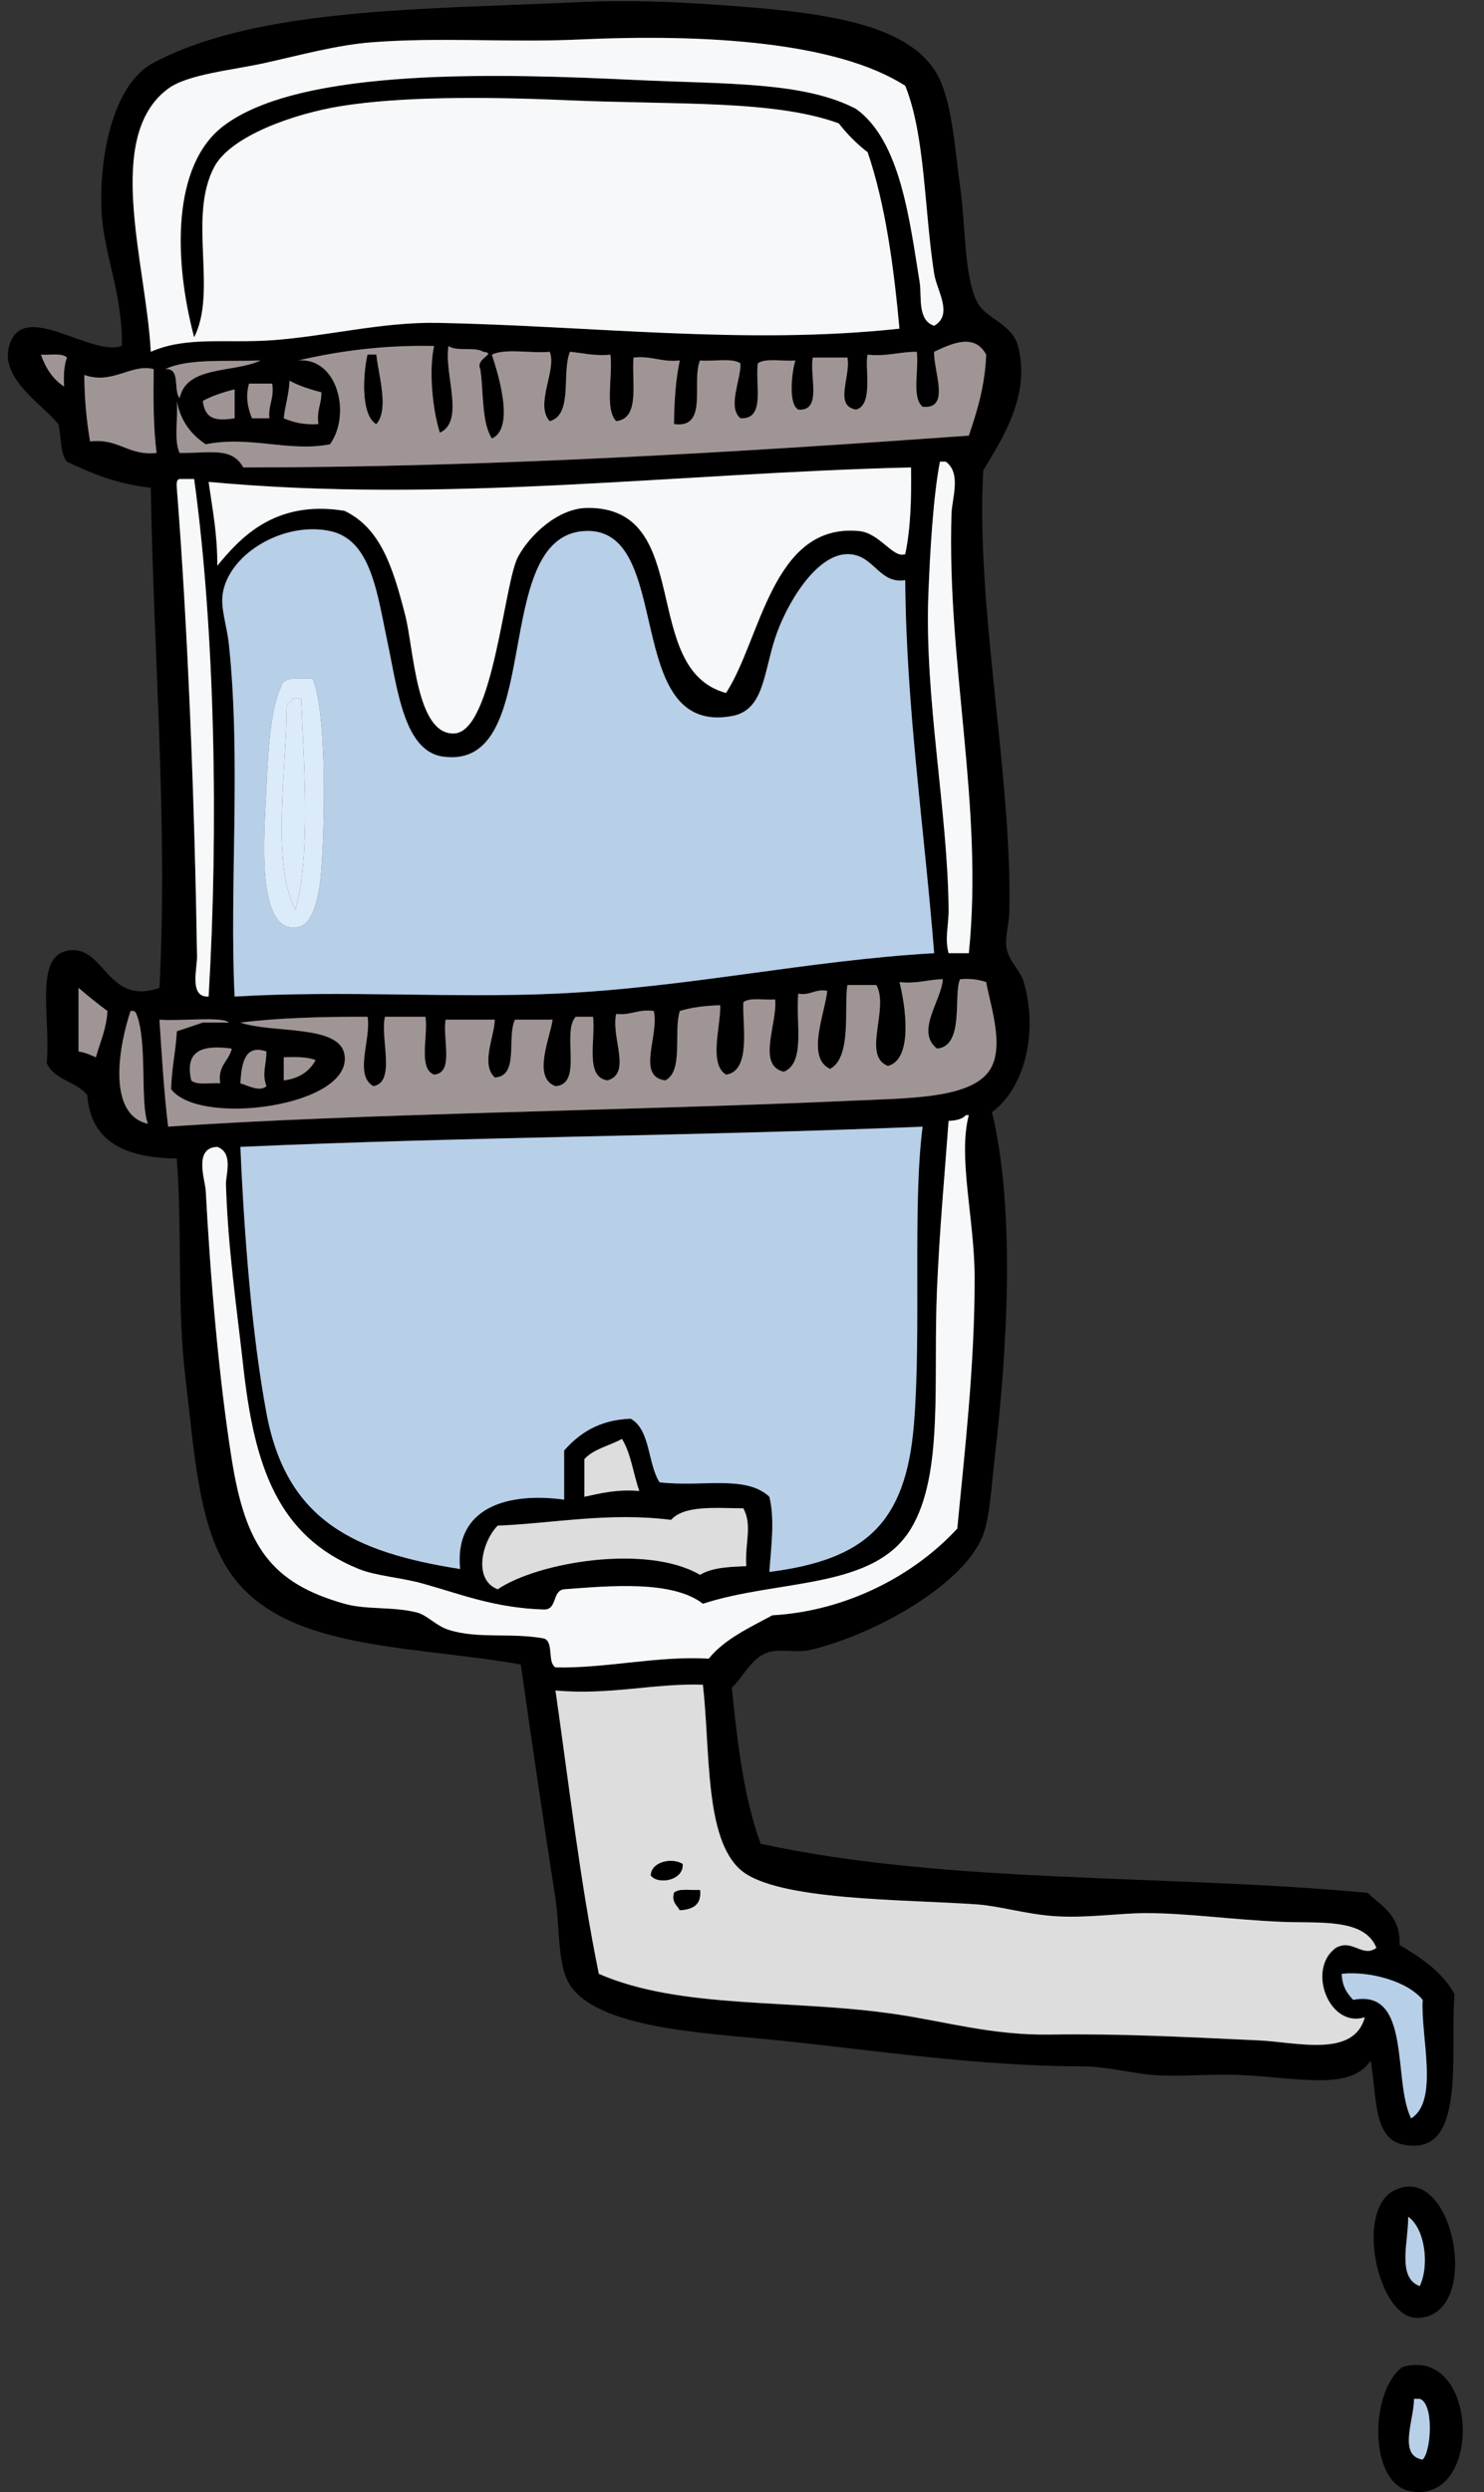 <?xml version="1.0" encoding="UTF-8"?><svg xmlns="http://www.w3.org/2000/svg" xmlns:xlink="http://www.w3.org/1999/xlink" height="3367.4" preserveAspectRatio="xMidYMid meet" version="1.0" viewBox="-10.6 -1.5 2005.8 3367.4" width="2005.8" zoomAndPan="magnify"><rect x="-10.6" y="-1.5" width="2005.8" height="3367.4" fill="#333333" stroke="none"/><defs><clipPath id="a"><path d="M 1852 3194 L 1966.5 3194 L 1966.5 3365.91 L 1852 3365.91 Z M 1852 3194"/></clipPath></defs><g><g id="change1_1"><path d="M 1912.289 2700.82 C 1891.75 2675.48 1840.012 2661.531 1802.891 2665.672 C 1803.43 2682.07 1810.02 2692.398 1818.512 2700.82 C 1897.781 2685.398 1871.391 2809.441 1896.66 2861.02 C 1934.953 2837.578 1909.301 2749.309 1912.289 2700.82 Z M 740.195 2282.781 C 758.68 2411.461 773.801 2543.5 798.797 2665.672 C 910.191 2714.172 1059.512 2699.188 1201.219 2720.371 C 1269.691 2730.598 1330.578 2748.832 1408.281 2747.719 C 1504.762 2746.332 1586.762 2750.852 1689.59 2755.531 C 1742.199 2757.922 1819.281 2779.57 1834.148 2724.27 C 1785.82 2739.789 1755.062 2659 1795.082 2630.512 C 1817.57 2617.93 1831.09 2644.449 1849.781 2630.512 C 1833.43 2589.98 1772.84 2597.621 1720.84 2595.34 C 1652.973 2592.359 1592.422 2583.438 1537.211 2583.629 C 1500.91 2583.742 1455.902 2590.898 1412.191 2587.531 C 1375.18 2584.68 1340.02 2574.039 1310.609 2571.898 C 1212.949 2564.812 1038.309 2567.352 990.242 2525.02 C 941.488 2482.102 949.598 2364.43 939.449 2274.969 C 873.562 2272.801 813.215 2289.449 740.195 2282.781 Z M 896.473 2052.27 C 812.613 2041.641 738.855 2056.762 662.055 2060.09 C 641.551 2080.73 627.867 2132.539 662.055 2146.039 C 716.777 2109.059 864.094 2084.578 935.535 2126.508 C 953.098 2115.699 980.57 2115.699 998.051 2114.781 C 996.102 2082.488 1006.57 2060.168 994.148 2036.641 C 956.129 2036.391 914.242 2032.281 896.473 2052.27 Z M 779.266 1970.23 C 779.266 1987.16 779.266 2004.09 779.266 2021.02 C 801.781 2016.18 823.594 2010.648 853.496 2013.199 C 845.336 1990.098 842.102 1962.09 830.055 1942.867 C 813.254 1952.121 791.52 1956.43 779.266 1970.23 Z M 314.332 1548.27 C 319.391 1667.461 329.941 1802.52 349.492 1907.707 C 376.457 2052.75 467.281 2095.961 611.262 2118.688 C 602.945 2033.801 677.797 2014.742 751.914 2024.93 C 751.914 2002.781 751.914 1980.641 751.914 1958.5 C 772.727 1935.039 799.16 1917.188 841.773 1915.531 C 868.695 1930.289 864.637 1976.008 880.844 2001.488 C 938.648 2008.359 997.223 1991.02 1029.312 2021.02 C 1037 2052.809 1031.441 2089.41 1029.312 2122.602 C 1158.559 2106.129 1213.66 2057.289 1224.66 1923.34 C 1234.883 1798.77 1222.648 1627.078 1236.379 1520.918 C 932.648 1533.66 617.18 1534.648 314.332 1548.27 Z M 1271.551 1513.109 C 1266.082 1587.359 1259.539 1657.219 1255.91 1739.707 C 1250.391 1865.34 1265.301 1989.848 1220.762 2063.988 C 1170.93 2146.918 1042.301 2132.039 939.449 2165.582 C 898.133 2133.52 813.402 2141.379 751.914 2146.039 C 735.453 2147.809 743.086 2173.688 724.566 2173.391 C 656.621 2171.172 610.891 2152.121 560.473 2138.219 C 530.043 2129.852 497.828 2128.109 474.516 2118.688 C 364.789 2074.359 333.184 1979.758 318.238 1845.199 C 309.223 1764.039 297.57 1686.617 294.797 1599.059 C 294.391 1586.18 305.277 1556.199 283.078 1548.27 C 250.57 1549.16 266.727 1593.367 267.445 1606.871 C 273.902 1728.25 285.41 1861.93 302.613 1970.23 C 321.242 2087.57 355.523 2137.422 454.984 2165.582 C 484.867 2174.031 519.344 2169.031 552.66 2177.297 C 566.922 2180.84 578.297 2195.18 595.633 2200.742 C 635.348 2213.461 680.23 2204.301 724.566 2212.461 C 738.438 2216.82 728.77 2244.719 740.195 2251.531 C 807.113 2253.27 880.008 2235.43 947.262 2239.809 C 968.816 2213.168 1001.992 2198.16 1033.211 2181.199 C 1134.75 2175.32 1225.59 2126.602 1283.27 2063.988 C 1292.57 1965.828 1307.012 1844.348 1306.711 1724.09 C 1306.512 1646.348 1283.832 1561.191 1298.891 1505.301 C 1298.809 1505.621 1295.309 1505.027 1294.988 1505.301 C 1290.172 1510.898 1281.551 1512.699 1271.551 1513.109 Z M 372.938 1458.41 C 393.738 1455.77 407.656 1446.25 415.91 1431.059 C 404.961 1426.391 388.957 1426.758 372.938 1427.148 C 372.938 1437.578 372.938 1448 372.938 1458.41 Z M 314.332 1462.32 C 324.469 1465.27 340.176 1474.391 349.492 1466.219 C 343.227 1448.301 349.211 1439.691 349.492 1419.34 C 320.406 1409.309 315.887 1434.598 314.332 1462.32 Z M 247.91 1458.41 C 255.305 1465.34 273.715 1461.25 286.988 1462.32 C 283.32 1437.82 298.949 1432.609 302.613 1415.438 C 265.086 1410.461 238.402 1416.34 247.91 1458.41 Z M 189.312 1517.012 C 178.285 1488.641 189.039 1405.527 173.684 1368.551 C 172.816 1365.5 170.406 1364.008 165.859 1364.652 C 150.832 1409.43 132.84 1504.281 189.312 1517.012 Z M 95.539 1419.34 C 104.672 1420.629 111.684 1424.039 118.984 1427.148 C 124.648 1406.781 133.211 1389.289 134.613 1364.652 C 121.137 1354.68 108.172 1344.199 95.539 1333.391 C 95.539 1362.039 95.539 1390.691 95.539 1419.34 Z M 1205.121 1325.57 C 1212.609 1354.559 1224.73 1429.68 1189.5 1438.879 C 1153.961 1425.07 1191.66 1361.609 1173.871 1329.48 C 1160.852 1329.48 1147.832 1329.48 1134.801 1329.48 C 1129.812 1358.09 1141.34 1427.199 1111.352 1442.777 C 1078.031 1427.969 1105.152 1365.578 1107.449 1337.301 C 1090.391 1334.551 1085.441 1343.938 1068.379 1341.199 C 1064.582 1379.082 1078.68 1434.84 1048.84 1446.691 C 1011.949 1438.43 1040.23 1381.91 1037.121 1349.02 C 1022.77 1350.289 1002.531 1345.691 994.148 1352.91 C 992.223 1378.598 1005.961 1446.027 970.707 1450.598 C 946.871 1436.258 963.75 1384.672 962.891 1356.832 C 942.641 1357.418 924.059 1359.668 908.199 1364.652 C 899.43 1393.637 913.676 1445.66 888.656 1458.41 C 848.801 1453.387 880.801 1397.277 873.039 1364.652 C 851.816 1361.66 842.754 1370.828 822.242 1368.551 C 814.941 1400.309 843.605 1448.988 810.52 1458.41 C 779.621 1454.141 794.496 1404.109 790.984 1372.461 C 783.168 1372.461 775.359 1372.461 767.543 1372.461 C 748.133 1393.418 778.082 1463.738 740.195 1466.219 C 708.426 1454.75 733.09 1400.668 736.285 1376.371 C 719.355 1376.371 702.426 1376.371 685.492 1376.371 C 673.91 1399.938 691.648 1452.848 658.148 1454.5 C 638.875 1436.629 657.605 1399.41 658.148 1376.371 C 636.008 1376.371 613.871 1376.371 591.73 1376.371 C 587.219 1401.809 603.805 1448.352 576.102 1450.598 C 554.32 1442.43 568.355 1398.43 564.383 1372.461 C 546.148 1372.461 527.91 1372.461 509.684 1372.461 C 503.082 1402.32 524.992 1460.699 494.055 1466.219 C 467.531 1451.219 491.203 1402.961 486.242 1372.461 C 426.137 1372.262 367.711 1373.738 314.332 1380.27 C 357.531 1395.16 447.781 1382.527 454.984 1423.25 C 467.414 1493.559 258.656 1521.609 220.566 1470.129 C 221.992 1437.18 227.273 1416.93 228.375 1391.988 C 240.262 1388.25 251.742 1384.109 263.539 1380.27 C 275.262 1380.27 286.988 1380.27 298.707 1380.27 C 290.402 1371.582 232.648 1378.66 204.941 1376.371 C 208.086 1425.309 211.043 1474.438 216.66 1520.918 C 474.125 1502.988 844.441 1499.301 1142.609 1485.758 C 1216.102 1482.43 1292.16 1482.898 1322.332 1450.598 C 1350.582 1420.348 1328.07 1358.801 1322.332 1325.57 C 1312.602 1322.281 1301.398 1320.461 1287.172 1321.66 C 1277.41 1340.66 1293.781 1412.289 1255.91 1415.438 C 1226.141 1392.32 1262.082 1350.57 1263.73 1321.66 C 1243.262 1322.031 1228.559 1328.168 1205.121 1325.57 Z M 1134.801 747.344 C 1091.691 747.59 1051.59 816.438 1037.121 860.648 C 1021.148 909.441 1021.801 958.32 978.52 966.125 C 828.34 993.258 902.488 708.871 779.266 716.078 C 649.965 723.637 727.766 1040.734 587.82 1020.828 C 535.324 1013.352 526.492 928.938 513.586 868.453 C 499.137 800.723 491.441 727.93 435.449 716.078 C 373.746 703.027 301.242 745.277 290.891 798.141 C 286.723 819.43 296 843.094 298.707 868.453 C 315.5 1026.156 299.211 1199.137 306.52 1345.109 C 456.766 1336.32 598.926 1347.617 740.195 1341.199 C 918.613 1333.09 1079.668 1296.398 1252.012 1286.508 C 1238.609 1117.18 1214.07 953.012 1212.93 782.508 C 1176.73 788.105 1170.852 747.137 1134.801 747.344 Z M 232.281 645.766 C 227.734 646.406 228.039 651.941 228.375 657.477 C 243.836 855.113 252.496 1086.906 255.73 1290.41 C 256 1307.641 244.652 1346.52 271.359 1345.109 C 284.945 1117.531 279.898 849.973 251.82 645.766 C 245.309 645.766 238.793 645.766 232.281 645.766 Z M 271.359 649.668 C 276.512 686.18 283.461 720.91 283.078 762.973 C 313.164 726.629 360.043 673.25 454.984 688.738 C 503.5 711.988 520.203 763.926 537.031 829.383 C 548.949 875.762 551.793 992.043 603.449 989.562 C 655.938 987.066 670.492 787.012 689.406 751.246 C 704.805 722.109 743.199 685.227 783.168 684.816 C 928.785 683.348 852.578 902.957 970.707 934.883 C 1017.922 862.59 1032.922 704.867 1150.43 716.078 C 1178.941 718.805 1196.18 753.309 1212.93 747.344 C 1220.23 712.961 1221.41 672.465 1220.762 630.133 C 903.102 637.672 593.562 679.551 271.359 649.668 Z M 1259.82 622.309 C 1250.902 668.5 1246.5 741.91 1244.191 802.043 C 1238.812 941.758 1270.402 1094.609 1271.551 1227.902 C 1271.73 1248.965 1266.051 1266.496 1271.551 1286.508 C 1280.66 1286.508 1289.781 1286.508 1298.891 1286.508 C 1319.062 1087.258 1269.051 896.723 1275.453 692.641 C 1276.102 671.973 1289.102 637.754 1267.641 622.309 C 1265.031 622.309 1262.43 622.309 1259.82 622.309 Z M 263.539 540.266 C 266.605 565.688 281.988 567.504 306.52 563.703 C 306.52 550.676 306.52 537.664 306.52 524.637 C 290.891 528.559 276.156 533.348 263.539 540.266 Z M 329.957 563.703 C 337.777 563.703 345.582 563.703 353.406 563.703 C 351.828 545.203 360.375 536.82 357.309 516.828 C 346.895 516.828 336.473 516.828 326.051 516.828 C 321.199 533.535 323.934 548.445 329.957 563.703 Z M 372.938 563.703 C 385.762 569.113 400.191 572.914 419.824 571.531 C 416.938 553.008 424.215 544.664 423.727 528.539 C 408.105 524.637 393.363 519.844 380.75 512.926 C 379.965 531.676 374.742 545.988 372.938 563.703 Z M 103.355 505.102 C 103.559 537.457 106.367 567.215 111.168 594.969 C 150.695 590.609 161.953 614.504 201.031 610.602 C 196.633 575.91 196.574 536.902 197.121 497.297 C 166.762 489.367 141.281 518.793 103.355 505.102 Z M 212.746 497.297 C 234.211 495.375 223.008 526.121 232.281 536.363 C 241.469 492.152 305.375 502.664 341.68 485.566 C 296.703 487.465 244.617 482.281 212.746 497.297 Z M 76.008 520.73 C 75.242 505.637 75.867 491.945 79.91 481.684 C 73.43 475.117 56.977 478.566 44.75 477.762 C 51.191 496.055 60.93 511.066 76.008 520.73 Z M 1252.012 473.859 C 1250.84 499.547 1274.922 552.184 1236.379 548.094 C 1221.32 535.785 1231.57 498.184 1228.559 473.859 C 1205.012 473.734 1188.34 480.527 1162.141 477.762 C 1157.559 492.133 1170.801 545.656 1146.52 551.996 C 1116 546.938 1139.629 507.434 1134.801 481.684 C 1119.172 481.684 1103.551 481.684 1087.922 481.684 C 1083.5 507.207 1100.93 554.578 1068.379 551.996 C 1054.18 544.273 1059.91 499.441 1064.469 485.566 C 1047.82 487.156 1024.223 481.785 1013.68 489.488 C 1009.789 518.152 1024.672 565.582 990.242 563.703 C 972.133 549.043 990.898 511.875 990.242 489.488 C 978.559 481.621 953.383 487.281 935.535 485.566 C 923.547 513.938 947.625 578.406 900.375 571.531 C 900.773 540.66 902.641 511.273 908.199 485.566 C 883.348 488.27 870.527 478.957 845.684 481.684 C 842.895 515.344 855.031 563.953 822.242 567.605 C 806.367 550.922 817.973 506.773 814.426 477.762 C 792.859 479.785 777.594 475.508 759.727 473.859 C 748.184 502.684 764.25 559.121 732.379 567.605 C 711.781 545.035 742.461 497.957 732.379 473.859 C 707.594 476.418 672.527 468.695 654.238 477.762 C 662.164 502.066 686.148 576.98 654.238 591.066 C 640.094 568.742 643.305 529.055 638.609 497.297 C 631.148 482.531 662.309 476.293 642.52 473.859 C 631.504 466.629 605.965 473.941 595.633 466.031 C 589.121 503.469 618.391 567.34 583.914 583.238 C 574.363 553.316 568.594 500.125 576.102 466.031 C 506.918 464.566 447.441 472.805 392.469 485.566 C 445.727 481.086 464.449 558.355 435.449 598.871 C 380.012 609.672 327.328 586.875 267.445 598.871 C 247.977 585.801 233.395 567.812 228.375 540.266 C 230.391 563.004 223.984 594.141 232.281 610.602 C 275.188 610.848 302.852 602.359 318.238 630.133 C 649.164 630.031 979.328 609.98 1298.891 587.164 C 1310.082 554.062 1320.633 520.34 1322.332 477.762 C 1306.461 448.438 1276.488 462.336 1252.012 473.859 Z M 771.445 51.902 C 677.691 56.258 582.457 48.328 490.145 55.805 C 444.961 59.461 397.141 72.449 349.492 83.145 C 304.051 93.367 243.336 98.527 216.66 118.312 C 128.902 183.379 187.137 355.059 193.215 473.859 C 241.32 452.59 295.113 462.688 357.309 458.227 C 430.828 452.961 505.711 433.426 580.012 434.77 C 786.961 438.547 998.121 465.164 1205.121 442.594 C 1197.211 356.754 1185.922 274.258 1162.141 204.277 C 1147.492 192.879 1134.461 179.867 1123.082 165.207 C 1035.223 133.156 902.605 140.406 755.824 133.941 C 642.961 128.988 531.09 128.988 451.082 141.75 C 384.633 152.363 300.977 182.984 279.164 223.809 C 242.824 291.809 283.648 391.402 251.82 454.301 C 223.832 348.906 221.934 222.098 290.891 169.109 C 395.844 88.473 669.27 98.074 849.586 106.602 C 970.949 112.324 1076 108.625 1146.52 145.652 C 1206.629 188.934 1218.789 296.043 1232.473 380.086 C 1235.41 398.113 1228.941 431.34 1252.012 438.691 C 1278.379 423.699 1255.5 390.949 1252.012 368.359 C 1238.359 279.914 1240.02 181.746 1212.93 114.41 C 1120.879 55.289 944.688 43.848 771.445 51.902 Z M 978.52 2278.879 C 986.074 2354.668 995.109 2428.98 1017.59 2489.852 C 1268.711 2544.902 1571.391 2530.961 1838.062 2556.27 C 1857.359 2574.73 1882.812 2587.051 1881.031 2626.598 C 1910.402 2644.121 1938.652 2662.75 1955.27 2693.02 C 1948.91 2776.012 1972.52 2915.551 1884.941 2896.18 C 1845 2887.359 1850.613 2830.598 1841.961 2782.879 C 1814.871 2824.238 1745.668 2805.918 1666.148 2802.422 C 1624.152 2800.559 1583.461 2805.031 1548.941 2802.422 C 1517.891 2800.062 1485.668 2790.781 1451.262 2790.691 C 1311.352 2790.34 1173.129 2769.23 1041.031 2755.531 C 943.723 2745.441 786.82 2740.109 755.824 2673.48 C 743.121 2646.191 745.672 2599.309 740.195 2564.082 C 724.836 2465.41 708.84 2356.91 693.309 2247.621 C 534.289 2219.891 364.219 2229.508 294.797 2114.781 C 256.516 2051.531 251.262 1952.457 240.102 1860.828 C 228.551 1766.02 235.812 1663.641 228.375 1563.898 C 160.09 1563.172 111.906 1542.328 107.266 1477.949 C 92.543 1460.102 62.477 1457.609 52.559 1434.969 C 58.121 1369.98 34.488 1288.426 83.816 1282.602 C 130.934 1277.027 134.812 1358.09 204.941 1333.391 C 216.375 1108.359 196.785 880.531 193.215 657.477 C 148.281 652.934 113.398 638.312 79.91 622.309 C 70.242 611.137 72.57 587.988 68.195 571.531 C 45.484 543.84 -10.641 509.828 1.77 466.031 C 19.992 401.75 111.457 480.941 154.145 466.031 C 155.219 395.637 129.961 342.73 126.797 286.316 C 122.816 215.488 140.152 113.191 197.121 83.145 C 338.809 8.453 560.711 11.43 779.266 1.102 C 833.68 -1.457 898.688 0.691 958.988 5.008 C 1088.391 14.277 1214.969 26.09 1255.91 98.777 C 1276.262 134.895 1279.691 197.422 1287.172 251.152 C 1294.969 307.07 1292.391 373.355 1310.609 407.426 C 1322.539 429.73 1357.281 435.801 1365.312 466.031 C 1383.352 533.926 1341.562 595.051 1318.43 634.039 C 1307.762 816.395 1357.781 1048.23 1353.59 1231.805 C 1353.262 1246.113 1347.512 1265.008 1349.691 1278.68 C 1352.68 1297.594 1368.289 1308.98 1373.121 1325.57 C 1393.07 1393.91 1373.949 1469.121 1330.152 1501.391 C 1361.391 1630.09 1351.531 1817.258 1334.062 1966.32 C 1329.723 2003.371 1327.52 2046.969 1318.43 2071.809 C 1293.711 2139.301 1170.699 2207.992 1084.012 2228.09 C 1064.621 2232.582 1043.191 2225.328 1025.398 2232 C 1004.133 2239.961 992.984 2266.199 978.52 2278.879" fill="inherit" fill-rule="evenodd"/></g><g id="change2_1"><path d="M 1212.93 114.418 C 1240.02 181.758 1238.359 279.93 1252.012 368.363 C 1255.5 390.945 1278.379 423.695 1252.012 438.676 C 1228.941 431.34 1235.41 398.117 1232.469 380.082 C 1218.789 296.051 1206.629 188.93 1146.52 145.66 C 1076 108.629 970.949 112.32 849.59 106.594 C 669.27 98.074 395.844 88.473 290.891 169.102 C 221.934 222.09 223.832 348.898 251.82 454.309 C 283.648 391.414 242.828 291.812 279.164 223.801 C 300.977 183 384.633 152.367 451.082 141.75 C 531.09 128.992 642.957 128.969 755.82 133.941 C 902.605 140.402 1035.219 133.148 1123.078 165.207 C 1134.461 179.859 1147.488 192.883 1162.141 204.277 C 1185.922 274.266 1197.211 356.766 1205.121 442.59 C 998.121 465.172 786.961 438.555 580.012 434.785 C 505.711 433.438 430.828 452.965 357.309 458.223 C 295.113 462.684 241.32 452.598 193.215 473.855 C 187.137 355.055 128.902 183.387 216.656 118.312 C 243.336 98.543 304.051 93.363 349.492 83.152 C 397.141 72.453 444.961 59.453 490.145 55.805 C 582.457 48.344 677.691 56.25 771.445 51.91 C 944.688 43.84 1120.879 55.293 1212.93 114.418" fill="#f7f8f9" fill-rule="evenodd"/></g><g id="change3_1"><path d="M 497.965 571.527 C 515.824 551.516 500.27 503.047 497.965 477.758 C 494.055 477.758 490.141 477.758 486.242 477.758 C 480.113 504.176 477.094 559.301 497.965 571.527 Z M 1322.328 477.758 C 1320.625 520.336 1310.078 554.074 1298.887 587.172 C 979.324 609.992 649.16 630.039 318.234 630.145 C 302.852 602.367 275.188 610.852 232.277 610.598 C 223.984 594.152 230.391 563.008 228.375 540.277 C 233.395 567.805 247.977 585.793 267.445 598.875 C 327.324 586.867 380.012 609.688 435.449 598.875 C 464.449 558.352 445.727 481.086 392.465 485.578 C 447.438 472.816 506.914 464.582 576.102 466.051 C 568.594 500.148 574.363 553.344 583.914 583.25 C 618.391 567.34 589.121 503.496 595.633 466.051 C 605.961 473.945 631.504 466.641 642.516 473.855 C 662.309 476.289 631.148 482.535 638.609 497.301 C 643.305 529.07 640.09 568.754 654.234 591.07 C 686.145 577.004 662.16 502.062 654.234 477.758 C 672.527 468.699 707.59 476.414 732.375 473.855 C 742.461 497.965 711.777 545.055 732.375 567.625 C 764.25 559.125 748.18 502.688 759.723 473.855 C 777.59 475.52 792.855 479.797 814.426 477.758 C 817.973 506.77 806.367 550.945 822.238 567.625 C 855.027 563.957 842.895 515.344 845.684 481.676 C 870.523 478.957 883.344 488.281 908.195 485.578 C 902.641 511.281 900.773 540.668 900.375 571.527 C 947.625 578.398 923.543 513.945 935.535 485.578 C 953.379 487.277 978.559 481.621 990.242 489.48 C 990.898 511.871 972.129 549.047 990.242 563.723 C 1024.668 565.586 1009.785 518.152 1013.68 489.48 C 1024.219 481.801 1047.816 487.152 1064.469 485.578 C 1059.906 499.449 1054.176 544.285 1068.379 552 C 1100.926 554.594 1083.496 507.219 1087.918 481.676 C 1103.547 481.676 1119.168 481.676 1134.797 481.676 C 1139.629 507.449 1115.996 546.934 1146.516 552 C 1170.797 545.664 1157.559 492.148 1162.137 477.758 C 1188.336 480.531 1205.008 473.746 1228.555 473.855 C 1231.566 498.195 1221.316 535.801 1236.375 548.098 C 1274.918 552.195 1250.836 499.555 1252.008 473.855 C 1276.488 462.344 1306.457 448.438 1322.328 477.758" fill="#a09595" fill-rule="evenodd"/></g><g id="change3_2"><path d="M 44.75 477.766 C 56.977 478.562 73.43 475.121 79.91 481.664 C 75.867 491.934 75.242 505.645 76.008 520.734 C 60.93 511.07 51.191 496.066 44.75 477.766" fill="#a09595" fill-rule="evenodd"/></g><g id="change1_2"><path d="M 486.238 477.762 C 490.145 477.762 494.055 477.762 497.965 477.762 C 500.273 503.047 515.824 551.523 497.965 571.527 C 477.094 559.305 480.113 504.164 486.238 477.762" fill="inherit" fill-rule="evenodd"/></g><g id="change3_3"><path d="M 341.68 485.566 C 305.375 502.656 241.469 492.148 232.277 536.359 C 223.008 526.117 234.211 495.367 212.75 497.297 C 244.617 482.277 296.703 487.477 341.68 485.566" fill="#a09595" fill-rule="evenodd"/></g><g id="change3_4"><path d="M 197.117 497.293 C 196.574 536.91 196.629 575.91 201.031 610.59 C 161.953 614.508 150.695 590.609 111.168 594.969 C 106.367 567.211 103.559 537.457 103.355 505.109 C 141.281 518.805 166.762 489.367 197.117 497.293" fill="#a09595" fill-rule="evenodd"/></g><g id="change3_5"><path d="M 380.75 512.922 C 393.363 519.836 408.105 524.629 423.727 528.551 C 424.215 544.652 416.938 553.004 419.82 571.52 C 400.195 572.922 385.762 569.125 372.938 563.715 C 374.742 545.984 379.965 531.668 380.75 512.922" fill="#a09595" fill-rule="evenodd"/></g><g id="change3_6"><path d="M 326.051 516.832 C 336.473 516.832 346.895 516.832 357.309 516.832 C 360.375 536.828 351.828 545.219 353.406 563.711 C 345.582 563.711 337.777 563.711 329.953 563.711 C 323.93 548.453 321.199 533.543 326.051 516.832" fill="#a09595" fill-rule="evenodd"/></g><g id="change3_7"><path d="M 306.52 524.641 C 306.52 537.66 306.52 550.684 306.52 563.703 C 281.988 567.504 266.602 565.691 263.539 540.277 C 276.152 533.34 290.891 528.547 306.52 524.641" fill="#a09595" fill-rule="evenodd"/></g><g id="change2_2"><path d="M 1267.645 622.309 C 1289.102 637.746 1276.105 671.965 1275.453 692.633 C 1269.055 896.703 1319.062 1087.258 1298.895 1286.496 C 1289.781 1286.496 1280.664 1286.496 1271.551 1286.496 C 1266.055 1266.5 1271.734 1248.961 1271.551 1227.887 C 1270.402 1094.598 1238.812 941.762 1244.191 802.043 C 1246.504 741.918 1250.902 668.496 1259.824 622.309 C 1262.434 622.309 1265.035 622.309 1267.645 622.309" fill="#f7f8f9" fill-rule="evenodd"/></g><g id="change2_3"><path d="M 1220.758 630.133 C 1221.406 672.465 1220.227 712.961 1212.93 747.336 C 1196.18 753.328 1178.938 718.805 1150.43 716.086 C 1032.918 704.871 1017.918 862.59 970.703 934.879 C 852.578 902.973 928.781 683.355 783.168 684.832 C 743.199 685.234 704.805 722.125 689.402 751.246 C 670.492 787.012 655.938 987.078 603.445 989.578 C 551.793 992.047 548.949 875.766 537.031 829.395 C 520.203 763.938 503.5 712.008 454.984 688.742 C 360.039 673.254 313.164 726.625 283.078 762.961 C 283.461 720.918 276.508 686.191 271.359 649.672 C 593.562 679.547 903.102 637.672 1220.758 630.133" fill="#f7f8f9" fill-rule="evenodd"/></g><g id="change2_4"><path d="M 251.82 645.766 C 279.898 849.977 284.945 1117.535 271.359 1345.109 C 244.652 1346.527 256 1307.645 255.73 1290.406 C 252.496 1086.914 243.836 855.133 228.375 657.48 C 228.039 651.941 227.734 646.418 232.281 645.766 C 238.789 645.766 245.309 645.766 251.82 645.766" fill="#f7f8f9" fill-rule="evenodd"/></g><g id="change4_1"><path d="M 369.031 927.055 C 355.051 957.031 351.781 1011.855 349.496 1063.809 C 347.02 1120.039 333.555 1262.953 392.469 1251.336 C 414.359 1247.023 421.469 1204.762 423.727 1173.199 C 429.777 1088.723 429.332 957.34 412.008 915.34 C 394.156 915.715 371.629 911.418 369.031 927.055 Z M 1212.934 782.488 C 1214.07 952.996 1238.613 1117.164 1252.012 1286.492 C 1079.672 1296.395 918.613 1333.086 740.195 1341.188 C 598.926 1347.609 456.77 1336.32 306.52 1345.109 C 299.215 1199.141 315.5 1026.152 298.707 868.453 C 296 843.098 286.723 819.426 290.891 798.125 C 301.242 745.273 373.746 703.027 435.453 716.082 C 491.441 727.926 499.137 800.723 513.586 868.453 C 526.492 928.914 535.324 1013.359 587.82 1020.824 C 727.766 1040.723 649.965 723.645 779.266 716.082 C 902.488 708.875 828.34 993.25 978.52 966.129 C 1021.801 958.305 1021.152 909.441 1037.121 860.645 C 1051.59 816.438 1091.691 747.578 1134.801 747.332 C 1170.852 747.121 1176.734 788.094 1212.934 782.488" fill="#b8cfe8" fill-rule="evenodd"/></g><g id="change5_1"><path d="M 384.66 942.684 C 382.684 948.844 376.844 945.742 376.844 954.414 C 376.844 1034.766 355.594 1164.566 388.566 1227.902 C 409.883 1154.055 400.047 1028.5 396.379 942.684 C 392.469 942.684 388.566 942.684 384.66 942.684 Z M 412.008 915.34 C 429.332 957.336 429.777 1088.719 423.727 1173.195 C 421.469 1204.758 414.359 1247.027 392.469 1251.332 C 333.551 1262.941 347.02 1120.039 349.496 1063.812 C 351.781 1011.863 355.051 957.035 369.031 927.055 C 371.625 911.422 394.156 915.73 412.008 915.34" fill="#dcebf9" fill-rule="evenodd"/></g><g id="change5_2"><path d="M 396.379 942.688 C 400.047 1028.512 409.883 1154.059 388.566 1227.898 C 355.594 1164.566 376.84 1034.77 376.84 954.418 C 376.84 945.734 382.684 948.84 384.664 942.688 C 388.566 942.688 392.469 942.688 396.379 942.688" fill="#dcebf9" fill-rule="evenodd"/></g><g id="change3_8"><path d="M 1263.727 1321.66 C 1262.082 1350.559 1226.145 1392.309 1255.91 1415.438 C 1293.781 1412.289 1277.418 1340.66 1287.168 1321.66 C 1301.398 1320.457 1312.605 1322.273 1322.328 1325.562 C 1328.078 1358.793 1350.578 1420.344 1322.328 1450.598 C 1292.164 1482.898 1216.102 1482.422 1142.613 1485.762 C 844.445 1499.301 474.125 1502.992 216.66 1520.91 C 211.043 1474.441 208.086 1425.301 204.941 1376.359 C 232.648 1378.656 290.406 1371.578 298.707 1380.262 C 286.988 1380.262 275.262 1380.262 263.539 1380.262 C 251.742 1384.102 240.262 1388.246 228.375 1391.984 C 227.273 1416.93 221.992 1437.172 220.57 1470.125 C 258.656 1521.602 467.414 1493.555 454.984 1423.242 C 447.785 1382.523 357.531 1395.16 314.332 1380.262 C 367.711 1373.738 426.137 1372.258 486.242 1372.457 C 491.207 1402.953 467.531 1451.215 494.055 1466.211 C 524.992 1460.699 503.082 1402.312 509.684 1372.457 C 527.914 1372.457 546.148 1372.457 564.387 1372.457 C 568.355 1398.422 554.32 1442.43 576.102 1450.598 C 603.805 1448.34 587.223 1401.809 591.73 1376.359 C 613.871 1376.359 636.008 1376.359 658.148 1376.359 C 657.605 1399.398 638.875 1436.633 658.148 1454.5 C 691.648 1452.844 673.91 1399.941 685.496 1376.359 C 702.43 1376.359 719.359 1376.359 736.285 1376.359 C 733.094 1400.668 708.43 1454.742 740.195 1466.211 C 778.082 1463.738 748.137 1393.414 767.543 1372.457 C 775.363 1372.457 783.168 1372.457 790.984 1372.457 C 794.5 1404.105 779.625 1454.137 810.523 1458.406 C 843.609 1448.98 814.941 1400.305 822.242 1368.543 C 842.758 1370.828 851.82 1361.652 873.039 1364.641 C 880.805 1397.281 848.801 1453.387 888.66 1458.406 C 913.68 1445.656 899.43 1393.641 908.199 1364.641 C 924.059 1359.672 942.641 1357.41 962.891 1356.82 C 963.75 1384.668 946.875 1436.258 970.707 1450.598 C 1005.961 1446.031 992.227 1378.594 994.148 1352.906 C 1002.531 1345.691 1022.773 1350.285 1037.121 1349.016 C 1040.234 1381.906 1011.953 1438.426 1048.844 1446.684 C 1078.684 1434.84 1064.582 1379.07 1068.383 1341.199 C 1085.441 1343.934 1090.395 1334.547 1107.453 1337.297 C 1105.152 1365.582 1078.031 1427.961 1111.352 1442.781 C 1141.344 1427.195 1129.812 1358.09 1134.805 1329.477 C 1147.832 1329.477 1160.852 1329.477 1173.871 1329.477 C 1191.664 1361.602 1153.961 1425.062 1189.504 1438.879 C 1224.734 1429.68 1212.613 1354.551 1205.121 1325.562 C 1228.562 1328.16 1243.262 1322.023 1263.727 1321.66" fill="#a09595" fill-rule="evenodd"/></g><g id="change3_9"><path d="M 95.539 1333.398 C 108.172 1344.207 121.137 1354.684 134.613 1364.66 C 133.211 1389.297 124.648 1406.793 118.984 1427.156 C 111.684 1424.051 104.672 1420.633 95.539 1419.348 C 95.539 1390.695 95.539 1362.051 95.539 1333.398" fill="#a09595" fill-rule="evenodd"/></g><g id="change3_10"><path d="M 165.859 1364.648 C 170.406 1364.008 172.816 1365.496 173.684 1368.555 C 189.039 1405.535 178.285 1488.645 189.312 1517.012 C 132.84 1504.277 150.832 1409.426 165.859 1364.648" fill="#a09595" fill-rule="evenodd"/></g><g id="change3_11"><path d="M 302.617 1415.441 C 298.949 1432.609 283.32 1437.828 286.984 1462.324 C 273.711 1461.258 255.305 1465.348 247.91 1458.414 C 238.398 1416.344 265.082 1410.465 302.617 1415.441" fill="#a09595" fill-rule="evenodd"/></g><g id="change3_12"><path d="M 349.496 1419.344 C 349.211 1439.688 343.227 1448.293 349.496 1466.215 C 340.176 1474.391 324.469 1465.27 314.332 1462.316 C 315.887 1434.598 320.402 1409.309 349.496 1419.344" fill="#a09595" fill-rule="evenodd"/></g><g id="change3_13"><path d="M 372.938 1427.152 C 388.957 1426.758 404.961 1426.391 415.91 1431.066 C 407.656 1446.25 393.738 1455.77 372.938 1458.41 C 372.938 1447.996 372.938 1437.574 372.938 1427.152" fill="#a09595" fill-rule="evenodd"/></g><g id="change2_5"><path d="M 1294.984 1505.312 C 1295.305 1505.035 1298.809 1505.629 1298.891 1505.312 C 1283.832 1561.195 1306.504 1646.359 1306.711 1724.094 C 1307.008 1844.355 1292.566 1965.836 1283.262 2063.996 C 1225.586 2126.602 1134.746 2175.328 1033.207 2181.207 C 1001.988 2198.16 968.812 2213.172 947.258 2239.816 C 880.004 2235.434 807.109 2253.273 740.191 2251.535 C 728.766 2244.723 738.438 2216.828 724.562 2212.465 C 680.227 2204.301 635.344 2213.457 595.633 2200.742 C 578.293 2195.18 566.918 2180.844 552.656 2177.305 C 519.344 2169.039 484.867 2174.039 454.98 2165.59 C 355.523 2137.426 321.242 2087.57 302.613 1970.23 C 285.41 1861.938 273.902 1728.262 267.445 1606.871 C 266.727 1593.375 250.57 1549.16 283.078 1548.281 C 305.277 1556.207 294.391 1586.184 294.793 1599.062 C 297.57 1686.625 309.223 1764.039 318.234 1845.211 C 333.18 1979.766 364.785 2074.359 474.512 2118.691 C 497.824 2128.109 530.043 2129.855 560.473 2138.223 C 610.891 2152.129 656.617 2171.172 724.562 2173.398 C 743.086 2173.695 735.449 2147.812 751.91 2146.043 C 813.398 2141.387 898.129 2133.52 939.445 2165.59 C 1042.297 2132.047 1170.922 2146.926 1220.754 2063.996 C 1265.293 1989.855 1250.383 1865.352 1255.906 1739.711 C 1259.539 1657.23 1266.078 1587.371 1271.547 1513.121 C 1281.547 1512.707 1290.168 1510.906 1294.984 1505.312" fill="#f7f8f9" fill-rule="evenodd"/></g><g id="change4_2"><path d="M 1236.387 1520.914 C 1222.656 1627.074 1234.879 1798.762 1224.66 1923.336 C 1213.668 2057.285 1158.566 2106.129 1029.312 2122.598 C 1031.445 2089.41 1037.004 2052.805 1029.312 2021.02 C 997.227 1991.016 938.648 2008.355 880.848 2001.484 C 864.641 1976.004 868.695 1930.289 841.777 1915.527 C 799.164 1917.18 772.73 1935.031 751.914 1958.496 C 751.914 1980.633 751.914 2002.773 751.914 2024.926 C 677.801 2014.738 602.949 2033.801 611.266 2118.68 C 467.281 2095.953 376.457 2052.746 349.496 1907.707 C 329.941 1802.52 319.391 1667.449 314.336 1548.258 C 617.184 1534.645 932.652 1533.656 1236.387 1520.914" fill="#b8cfe8" fill-rule="evenodd"/></g><g id="change6_1"><path d="M 830.055 1942.871 C 842.102 1962.09 845.336 1990.102 853.496 2013.199 C 823.594 2010.648 801.781 2016.18 779.266 2021.02 C 779.266 2004.09 779.266 1987.16 779.266 1970.23 C 791.52 1956.43 813.254 1952.121 830.055 1942.871" fill="#ddd" fill-rule="evenodd"/></g><g id="change6_2"><path d="M 994.148 2036.641 C 1006.57 2060.172 996.102 2082.488 998.051 2114.781 C 980.57 2115.699 953.098 2115.699 935.535 2126.512 C 864.094 2084.578 716.777 2109.059 662.059 2146.039 C 627.867 2132.539 641.551 2080.73 662.059 2060.09 C 738.855 2056.762 812.613 2041.641 896.473 2052.27 C 914.242 2032.281 956.129 2036.391 994.148 2036.641" fill="#ddd" fill-rule="evenodd"/></g><g id="change6_3"><path d="M 900.371 2556.273 C 897.277 2569.793 904.723 2572.773 908.195 2579.715 C 925.285 2578.582 937.82 2572.883 935.535 2552.375 C 923.32 2553.164 906.855 2549.734 900.371 2556.273 Z M 869.113 2532.832 C 879.277 2545.754 913.652 2539.285 912.098 2517.215 C 897.09 2508.102 869.242 2514.574 869.113 2532.832 Z M 939.445 2274.973 C 949.594 2364.434 941.488 2482.102 990.238 2525.023 C 1038.305 2567.352 1212.941 2564.812 1310.605 2571.902 C 1340.02 2574.043 1375.176 2584.684 1412.184 2587.535 C 1455.895 2590.902 1500.902 2583.742 1537.207 2583.633 C 1592.418 2583.445 1652.961 2592.363 1720.832 2595.344 C 1772.832 2597.625 1833.422 2589.984 1849.773 2630.512 C 1831.082 2644.453 1817.566 2617.934 1795.074 2630.512 C 1755.047 2659.004 1785.812 2739.793 1834.145 2724.273 C 1819.27 2779.574 1742.191 2757.922 1689.582 2755.531 C 1586.754 2750.852 1504.75 2746.332 1408.277 2747.723 C 1330.578 2748.832 1269.684 2730.602 1201.219 2720.371 C 1059.504 2699.191 910.188 2714.172 798.797 2665.672 C 773.797 2543.504 758.676 2411.465 740.191 2282.785 C 813.211 2289.453 873.559 2272.805 939.445 2274.973" fill="#ddd" fill-rule="evenodd"/></g><g id="change1_3"><path d="M 912.102 2517.211 C 913.656 2539.281 879.281 2545.75 869.117 2532.828 C 869.246 2514.57 897.094 2508.102 912.102 2517.211" fill="inherit" fill-rule="evenodd"/></g><g id="change1_4"><path d="M 935.535 2552.371 C 937.824 2572.879 925.289 2578.578 908.199 2579.711 C 904.727 2572.77 897.281 2569.789 900.375 2556.27 C 906.859 2549.73 923.324 2553.16 935.535 2552.371" fill="inherit" fill-rule="evenodd"/></g><g id="change4_3"><path d="M 1896.66 2861.02 C 1871.398 2809.438 1897.789 2685.398 1818.516 2700.816 C 1810.027 2692.398 1803.438 2682.066 1802.895 2665.668 C 1840.012 2661.527 1891.758 2675.477 1912.297 2700.816 C 1909.305 2749.309 1934.957 2837.578 1896.66 2861.02" fill="#b8cfe8" fill-rule="evenodd"/></g><g id="change1_5"><path d="M 1908.383 3087.621 C 1921.883 3058.73 1915.164 3009.672 1892.746 2993.859 C 1893.051 3028.23 1877.258 3076.141 1908.383 3087.621 Z M 1873.215 2958.691 C 1954.758 2916.062 1995.164 3130.461 1904.461 3130.602 C 1852.102 3130.68 1820.359 2986.34 1873.215 2958.691" fill="inherit" fill-rule="evenodd"/></g><g id="change4_4"><path d="M 1892.75 2993.863 C 1915.152 3009.672 1921.883 3058.73 1908.371 3087.621 C 1877.258 3076.141 1893.043 3028.23 1892.75 2993.863" fill="#b8cfe8" fill-rule="evenodd"/></g><g clip-path="url(#a)" id="change1_6"><path d="M 1912.293 3322.039 C 1924.113 3310.352 1927.602 3245.988 1908.383 3240 C 1905.777 3240 1903.172 3240 1900.566 3240 C 1900.988 3267.312 1878.477 3316.898 1912.293 3322.039 Z M 1884.941 3197.02 C 1987.707 3167 1995.297 3381.359 1896.656 3365.02 C 1838.387 3355.371 1840.727 3229.18 1884.941 3197.02" fill="inherit" fill-rule="evenodd"/></g><g id="change4_5"><path d="M 1900.57 3240 C 1903.172 3240 1905.785 3240 1908.387 3240 C 1927.605 3245.988 1924.129 3310.352 1912.289 3322.039 C 1878.48 3316.898 1900.996 3267.309 1900.57 3240" fill="#b8cfe8" fill-rule="evenodd"/></g></g></svg>